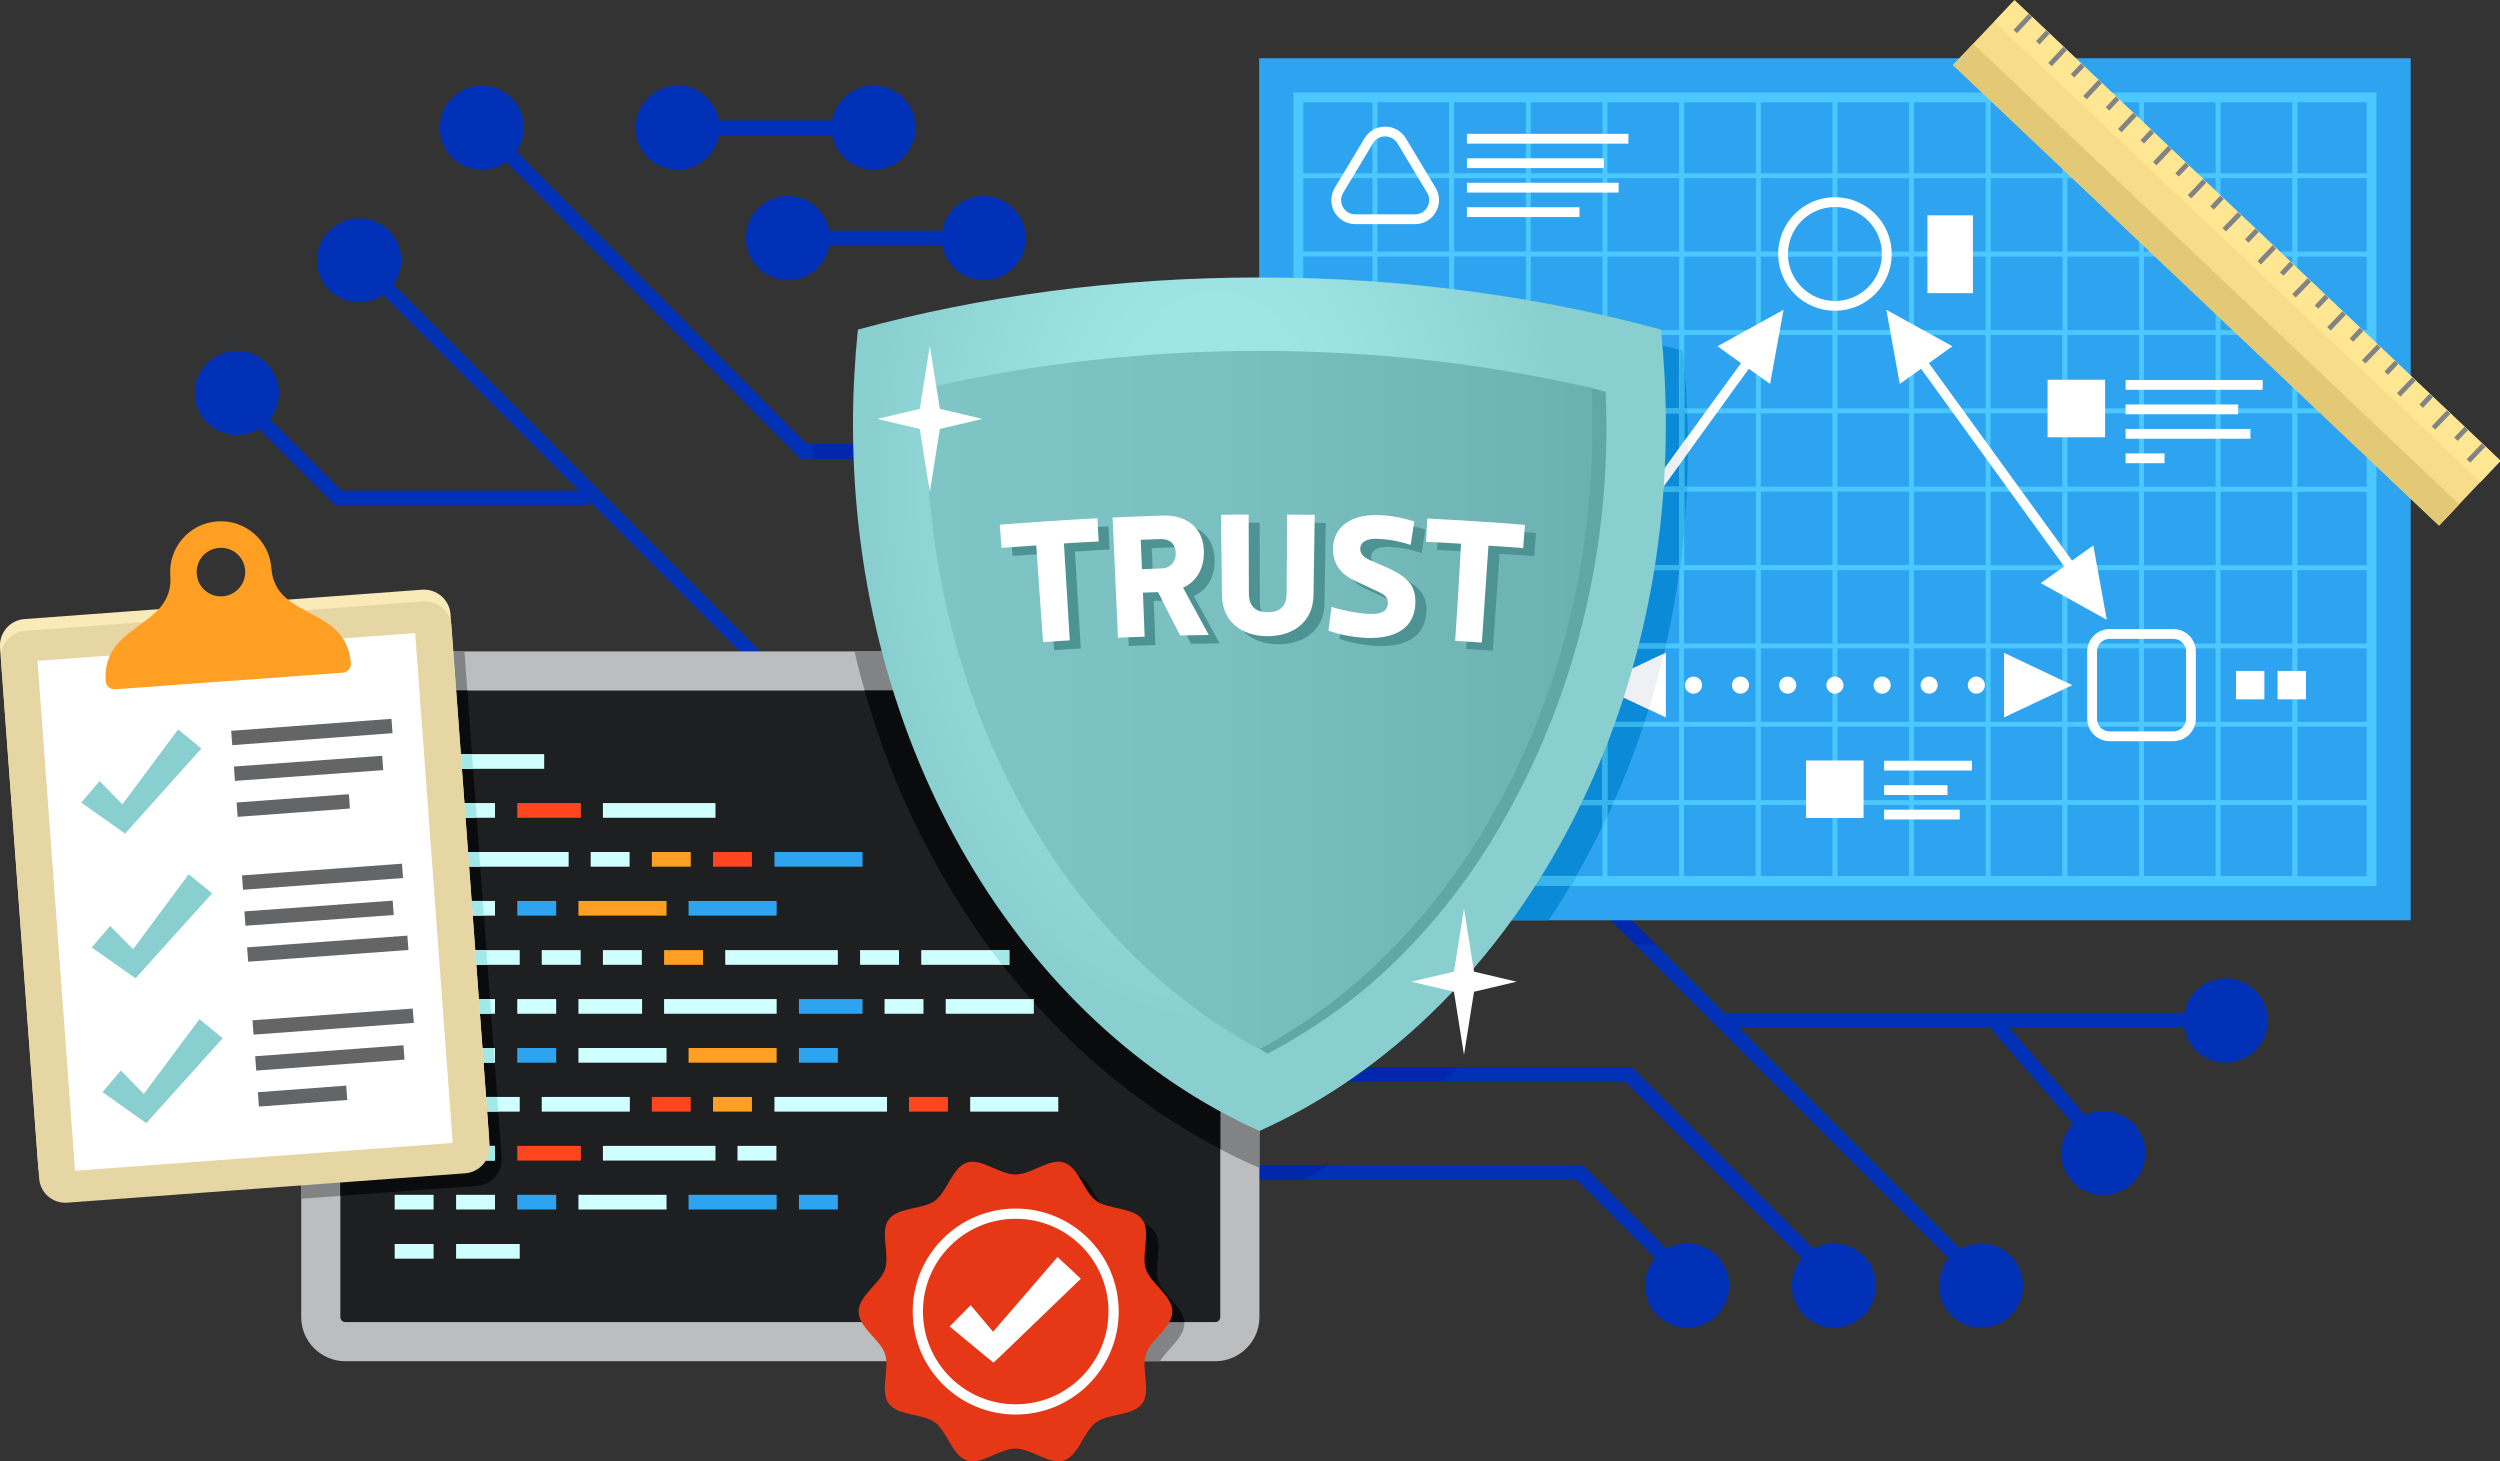 <?xml version="1.0" encoding="UTF-8"?> <!-- Generator: Adobe Illustrator 25.1.0, SVG Export Plug-In . SVG Version: 6.00 Build 0) --> <svg xmlns="http://www.w3.org/2000/svg" xmlns:xlink="http://www.w3.org/1999/xlink" version="1.1" id="Layer_1" x="0px" y="0px" viewBox="0 0 1021.7 597.2" style="enable-background:new 0 0 1021.7 597.2;" xml:space="preserve"><rect x="0" y="0" width="1021.7" height="597.2" fill="#333333" stroke="none"/> <style type="text/css"> .st0{fill:#0031B6;} .st1{fill:none;stroke:#0031B6;stroke-width:6;stroke-miterlimit:10;} .st2{fill:#0027AC;} .st3{fill:#2EA4F0;} .st4{fill:#0B8BD7;} .st5{fill:#4BC8FF;} .st6{fill:#37B4EB;} .st7{fill:none;stroke:#FFFFFF;stroke-width:4;stroke-miterlimit:10;} .st8{fill:#FFFFFF;} .st9{fill:#EEF0F3;} .st10{fill:#BCBDBF;} .st11{fill:#818385;} .st12{fill:#1D1F20;} .st13{fill:#090B0C;} .st14{fill:#D0FFFF;} .st15{fill:#FF461E;} .st16{fill:#FF9F24;} .st17{fill:#A3E8E8;} .st18{fill:#FAEAB8;} .st19{fill:#E6D6A4;} .st20{fill:#89CFCF;} .st21{fill:none;stroke:#636566;stroke-width:5.881;stroke-miterlimit:10;} .st22{fill:url(#SVGID_1_);} .st23{fill:#61A7A7;} .st24{fill:url(#SVGID_2_);} .st25{fill:#4D9393;} .st26{fill:#F7DC89;} .st27{fill:#FFE693;} .st28{fill:#E3C875;} .st29{fill:none;stroke:#818385;stroke-width:2;stroke-miterlimit:10;} .st30{fill:#E63716;} .st31{fill:none;stroke:#FFFFFF;stroke-width:4.181;stroke-miterlimit:10;} </style> <circle class="st0" cx="196.9" cy="52.2" r="17.2"></circle> <circle class="st0" cx="96.8" cy="160.6" r="17.2"></circle> <circle class="st0" cx="146.8" cy="106.4" r="17.2"></circle> <polyline class="st1" points="99.4,164.6 138.3,203.5 240.6,203.5 "></polyline> <line class="st1" x1="148.8" y1="108.5" x2="323" y2="282.7"></line> <polyline class="st1" points="199.5,54.5 328.4,184.5 388.3,184.5 "></polyline> <path class="st2" d="M388.3,181.5h-56.1c0,2,0.1,4,0.1,6h55.9V181.5z"></path> <circle class="st0" cx="276.9" cy="52.2" r="17.2"></circle> <circle class="st0" cx="357" cy="52.2" r="17.2"></circle> <rect x="724.8" y="325" transform="matrix(0.707 -0.707 0.707 0.707 -98.85 643.847)" class="st0" width="6" height="232.6"></rect> <polygon class="st2" points="643.4,361.1 668.4,386.1 676.8,386.1 647.7,356.9 "></polygon> <rect x="514.6" y="23.8" class="st3" width="470.6" height="352.3"></rect> <path class="st4" d="M687.7,143.3c-53.3-13.9-111.5-21.7-173-21.7c0,0-0.1,0-0.1,0v254.5h118.3c35.6-53.3,56.9-120.3,56.9-193.2 C689.8,169.5,689.1,156.2,687.7,143.3z"></path> <path class="st5" d="M528.6,37.8v324.3h442.6V37.8H528.6z M967.2,70.8h-28.3v-29h28.3V70.8z M748.9,198.9h-29.3v-30h29.3V198.9z M750.9,168.9h29.3v30h-29.3V168.9z M717.6,198.9h-29.3v-30h29.3V198.9z M717.6,200.9v30h-29.3v-30H717.6z M719.6,200.9h29.3v30 h-29.3V200.9z M750.9,200.9h29.3v30h-29.3V200.9z M782.2,200.9h29.3v30h-29.3V200.9z M782.2,198.9v-30h29.3v30H782.2z M813.5,168.9 h29.3v30h-29.3V168.9z M813.5,166.9v-30h29.3v30H813.5z M811.5,166.9h-29.3v-30h29.3V166.9z M780.2,166.9h-29.3v-30h29.3V166.9z M748.9,166.9h-29.3v-30h29.3V166.9z M717.6,166.9h-29.3v-30h29.3V166.9z M686.2,166.9h-29.3v-30h29.3V166.9z M686.2,168.9v30h-29.3 v-30H686.2z M654.9,198.9h-29.3v-30h29.3V198.9z M654.9,200.9v30h-29.3v-30H654.9z M656.9,200.9h29.3v30h-29.3V200.9z M686.2,233v30 h-29.3v-30H686.2z M688.2,233h29.3v30h-29.3V233z M719.6,233h29.3v30h-29.3V233z M750.9,233h29.3v30h-29.3V233z M782.2,233h29.3v30 h-29.3V233z M813.5,233h29.3v30h-29.3V233z M813.5,231v-30h29.3v30H813.5z M844.9,200.9h29.3v30h-29.3V200.9z M844.9,198.9v-30h29.3 v30H844.9z M844.9,166.9v-30h29.3v30H844.9z M844.9,134.9v-30h29.3v30H844.9z M842.9,134.9h-29.3v-30h29.3V134.9z M811.5,134.9 h-29.3v-30h29.3V134.9z M780.2,134.9h-29.3v-30h29.3V134.9z M748.9,134.9h-29.3v-30h29.3V134.9z M717.6,134.9h-29.3v-30h29.3V134.9z M686.2,134.9h-29.3v-30h29.3V134.9z M654.9,134.9h-29.3v-30h29.3V134.9z M654.9,136.9v30h-29.3v-30H654.9z M623.6,166.9h-29.3v-30 h29.3V166.9z M623.6,168.9v30h-29.3v-30H623.6z M623.6,200.9v30h-29.3v-30H623.6z M623.6,233v30h-29.3v-30H623.6z M625.6,233h29.3 v30h-29.3V233z M654.9,265v30h-29.3v-30H654.9z M656.9,265h29.3v30h-29.3V265z M688.2,265h29.3v30h-29.3V265z M719.6,265h29.3v30 h-29.3V265z M750.9,265h29.3v30h-29.3V265z M782.2,265h29.3v30h-29.3V265z M813.5,265h29.3v30h-29.3V265z M844.9,265h29.3v30h-29.3 V265z M844.9,263v-30h29.3v30H844.9z M876.2,233h29.3v30h-29.3V233z M876.2,231v-30h29.3v30H876.2z M876.2,198.9v-30h29.3v30H876.2z M876.2,166.9v-30h29.3v30H876.2z M876.2,134.9v-30h29.3v30H876.2z M876.2,102.8v-30h29.3v30H876.2z M874.2,102.8h-29.3v-30h29.3 V102.8z M842.9,102.8h-29.3v-30h29.3V102.8z M811.5,102.8h-29.3v-30h29.3V102.8z M780.2,102.8h-29.3v-30h29.3V102.8z M748.9,102.8 h-29.3v-30h29.3V102.8z M717.6,102.8h-29.3v-30h29.3V102.8z M686.2,102.8h-29.3v-30h29.3V102.8z M654.9,102.8h-29.3v-30h29.3V102.8z M623.6,102.8h-29.3v-30h29.3V102.8z M623.6,104.8v30h-29.3v-30H623.6z M592.2,134.9h-29.3v-30h29.3V134.9z M592.2,136.9v30h-29.3 v-30H592.2z M592.2,168.9v30h-29.3v-30H592.2z M592.2,200.9v30h-29.3v-30H592.2z M592.2,233v30h-29.3v-30H592.2z M592.2,265v30 h-29.3v-30H592.2z M594.2,265h29.3v30h-29.3V265z M623.6,297v30h-29.3v-30H623.6z M625.6,297h29.3v30h-29.3V297z M656.9,297h29.3v30 h-29.3V297z M688.2,297h29.3v30h-29.3V297z M719.6,297h29.3v30h-29.3V297z M750.9,297h29.3v30h-29.3V297z M782.2,297h29.3v30h-29.3 V297z M813.5,297h29.3v30h-29.3V297z M844.9,297h29.3v30h-29.3V297z M876.2,297h29.3v30h-29.3V297z M876.2,295v-30h29.3v30H876.2z M907.5,265h29.3v30h-29.3V265z M907.5,263v-30h29.3v30H907.5z M907.5,231v-30h29.3v30H907.5z M907.5,198.9v-30h29.3v30H907.5z M907.5,166.9v-30h29.3v30H907.5z M907.5,134.9v-30h29.3v30H907.5z M907.5,102.8v-30h29.3v30H907.5z M907.5,70.8v-29h29.3v29H907.5z M905.5,70.8h-29.3v-29h29.3V70.8z M874.2,70.8h-29.3v-29h29.3V70.8z M842.9,70.8h-29.3v-29h29.3V70.8z M811.5,70.8h-29.3v-29h29.3 V70.8z M780.2,70.8h-29.3v-29h29.3V70.8z M748.9,70.8h-29.3v-29h29.3V70.8z M717.6,70.8h-29.3v-29h29.3V70.8z M686.2,70.8h-29.3v-29 h29.3V70.8z M654.9,70.8h-29.3v-29h29.3V70.8z M623.6,70.8h-29.3v-29h29.3V70.8z M592.2,70.8h-29.3v-29h29.3V70.8z M592.2,72.8v30 h-29.3v-30H592.2z M560.9,102.8h-28.3v-30h28.3V102.8z M560.9,104.8v30h-28.3v-30H560.9z M560.9,136.9v30h-28.3v-30H560.9z M560.9,168.9v30h-28.3v-30H560.9z M560.9,200.9v30h-28.3v-30H560.9z M560.9,233v30h-28.3v-30H560.9z M560.9,265v30h-28.3v-30H560.9 z M560.9,297v30h-28.3v-30H560.9z M562.9,297h29.3v30h-29.3V297z M592.2,329v29h-29.3v-29H592.2z M594.2,329h29.3v29h-29.3V329z M625.6,329h29.3v29h-29.3V329z M656.9,329h29.3v29h-29.3V329z M688.2,329h29.3v29h-29.3V329z M719.6,329h29.3v29h-29.3V329z M750.9,329h29.3v29h-29.3V329z M782.2,329h29.3v29h-29.3V329z M813.5,329h29.3v29h-29.3V329z M844.9,329h29.3v29h-29.3V329z M876.2,329h29.3v29h-29.3V329z M907.5,329h29.3v29h-29.3V329z M907.5,327v-30h29.3v30H907.5z M938.9,297h28.3v30h-28.3V297z M938.9,295v-30h28.3v30H938.9z M938.9,263v-30h28.3v30H938.9z M938.9,231v-30h28.3v30H938.9z M938.9,198.9v-30h28.3v30H938.9z M938.9,166.9v-30h28.3v30H938.9z M938.9,134.9v-30h28.3v30H938.9z M938.9,102.8v-30h28.3v30H938.9z M560.9,41.8v29h-28.3v-29H560.9 z M532.6,329h28.3v29h-28.3V329z M938.9,358.1v-29h28.3v29H938.9z"></path> <path class="st6" d="M625.6,358.1v-29h29.3v8.6c0.7-1.4,1.3-2.8,2-4.2V329h2c0.3-0.7,0.6-1.3,0.9-2h-2.9v-30h14.6 c0.2-0.7,0.4-1.3,0.7-2h-15.2v-30h23.6c0.2-0.7,0.3-1.3,0.5-2h-24v-30h29.3v1.1c0.8-5.7,1.5-11.5,2-17.3v-15.8h1.1 c0-0.7,0.1-1.3,0.1-2h-1.2v-30h1.3c0-0.7-0.1-1.3-0.1-2h-1.2V149c-0.2-1.9-0.4-3.8-0.6-5.7c-0.5-0.1-1-0.2-1.4-0.4v24h-29.3v-30h3.8 c-3.2-0.7-6.4-1.4-9.6-2h-25.5v-4.6c-0.7-0.1-1.3-0.2-2-0.3v4.9h-29.3V126c-0.7-0.1-1.3-0.1-2-0.2v9.1h-29.3v-11.7 c-0.7,0-1.3-0.1-2-0.1v11.8h-28.3v-13.1c-1.3,0-2.7-0.1-4-0.1v240.4h113.2c0.8-1.3,1.6-2.7,2.3-4H625.6z M656.9,168.9h29.3v30h-29.3 V168.9z M656.9,200.9h29.3v30h-29.3V200.9z M625.6,136.9h29.3v30h-29.3V136.9z M625.6,168.9h29.3v30h-29.3V168.9z M625.6,200.9h29.3 v30h-29.3V200.9z M625.6,233h29.3v30h-29.3V233z M625.6,265h29.3v30h-29.3V265z M625.6,297h29.3v30h-29.3V297z M560.9,358.1h-28.3 v-29h28.3V358.1z M560.9,327h-28.3v-30h28.3V327z M560.9,295h-28.3v-30h28.3V295z M560.9,263h-28.3v-30h28.3V263z M560.9,231h-28.3 v-30h28.3V231z M560.9,198.9h-28.3v-30h28.3V198.9z M560.9,166.9h-28.3v-30h28.3V166.9z M592.2,358.1h-29.3v-29h29.3V358.1z M592.2,327h-29.3v-30h29.3V327z M592.2,295h-29.3v-30h29.3V295z M592.2,263h-29.3v-30h29.3V263z M592.2,231h-29.3v-30h29.3V231z M592.2,198.9h-29.3v-30h29.3V198.9z M592.2,166.9h-29.3v-30h29.3V166.9z M623.6,358.1h-29.3v-29h29.3V358.1z M623.6,327h-29.3v-30 h29.3V327z M623.6,295h-29.3v-30h29.3V295z M623.6,263h-29.3v-30h29.3V263z M623.6,231h-29.3v-30h29.3V231z M623.6,198.9h-29.3v-30 h29.3V198.9z M623.6,166.9h-29.3v-30h29.3V166.9z"></path> <circle class="st7" cx="749.9" cy="103.8" r="21.2"></circle> <circle class="st7" cx="624.6" cy="280" r="21.2"></circle> <path class="st8" d="M672.8,283.5c-0.2,0-0.5,0-0.7-0.1c-0.2,0-0.5-0.1-0.7-0.2c-0.2-0.1-0.4-0.2-0.6-0.3c-0.2-0.1-0.4-0.3-0.5-0.4 c-0.2-0.2-0.3-0.3-0.4-0.5s-0.2-0.4-0.3-0.6c-0.1-0.2-0.2-0.4-0.2-0.7c-0.1-0.2-0.1-0.5-0.1-0.7c0-0.9,0.4-1.8,1-2.5 c0.2-0.2,0.3-0.3,0.5-0.4c0.2-0.1,0.4-0.2,0.6-0.3c0.2-0.1,0.4-0.2,0.7-0.2c0.4-0.1,0.9-0.1,1.4,0c0.2,0,0.5,0.1,0.7,0.2 c0.2,0.1,0.4,0.2,0.6,0.3c0.2,0.1,0.4,0.3,0.5,0.4c0.6,0.6,1,1.5,1,2.5c0,0.9-0.4,1.8-1,2.5c-0.2,0.2-0.3,0.3-0.5,0.4 c-0.2,0.1-0.4,0.2-0.6,0.3c-0.2,0.1-0.4,0.2-0.7,0.2C673.2,283.5,673,283.5,672.8,283.5z"></path> <path class="st8" d="M804.2,280c0-1.9,1.6-3.5,3.5-3.5l0,0c1.9,0,3.5,1.6,3.5,3.5l0,0c0,1.9-1.6,3.5-3.5,3.5l0,0 C805.8,283.5,804.2,281.9,804.2,280z M784.9,280c0-1.9,1.6-3.5,3.5-3.5l0,0c1.9,0,3.5,1.6,3.5,3.5l0,0c0,1.9-1.6,3.5-3.5,3.5l0,0 C786.5,283.5,784.9,281.9,784.9,280z M765.7,280c0-1.9,1.6-3.5,3.5-3.5l0,0c1.9,0,3.5,1.6,3.5,3.5l0,0c0,1.9-1.6,3.5-3.5,3.5l0,0 C767.2,283.5,765.7,281.9,765.7,280z M746.4,280c0-1.9,1.6-3.5,3.5-3.5l0,0c1.9,0,3.5,1.6,3.5,3.5l0,0c0,1.9-1.6,3.5-3.5,3.5l0,0 C748,283.5,746.4,281.9,746.4,280z M727.1,280c0-1.9,1.6-3.5,3.5-3.5l0,0c1.9,0,3.5,1.6,3.5,3.5l0,0c0,1.9-1.6,3.5-3.5,3.5l0,0 C728.7,283.5,727.1,281.9,727.1,280z M707.8,280c0-1.9,1.6-3.5,3.5-3.5l0,0c1.9,0,3.5,1.6,3.5,3.5l0,0c0,1.9-1.6,3.5-3.5,3.5l0,0 C709.4,283.5,707.8,281.9,707.8,280z M688.6,280c0-1.9,1.6-3.5,3.5-3.5l0,0c1.9,0,3.5,1.6,3.5,3.5l0,0c0,1.9-1.6,3.5-3.5,3.5l0,0 C690.1,283.5,688.6,281.9,688.6,280z"></path> <path class="st8" d="M827,283.5c-0.9,0-1.8-0.4-2.5-1c-0.2-0.2-0.3-0.3-0.4-0.5s-0.2-0.4-0.3-0.6c-0.1-0.2-0.2-0.4-0.2-0.7 c0-0.2-0.1-0.5-0.1-0.7c0-0.2,0-0.5,0.1-0.7c0-0.2,0.1-0.4,0.2-0.7c0.1-0.2,0.2-0.4,0.3-0.6s0.3-0.4,0.4-0.5c0.8-0.8,2-1.2,3.2-1 c0.2,0,0.5,0.1,0.7,0.2c0.2,0.1,0.4,0.2,0.6,0.3c0.2,0.1,0.4,0.3,0.5,0.4c0.2,0.2,0.3,0.3,0.4,0.5s0.2,0.4,0.3,0.6 c0.1,0.2,0.2,0.4,0.2,0.7c0.1,0.2,0.1,0.5,0.1,0.7c0,0.2,0,0.5-0.1,0.7c0,0.2-0.1,0.4-0.2,0.7c-0.1,0.2-0.2,0.4-0.3,0.6 s-0.3,0.4-0.4,0.5c-0.2,0.2-0.3,0.3-0.5,0.4c-0.2,0.1-0.4,0.2-0.6,0.3c-0.2,0.1-0.4,0.2-0.7,0.2C827.5,283.5,827.2,283.5,827,283.5z "></path> <polygon class="st8" points="680.8,266.8 680.8,293.2 652.9,280 "></polygon> <polygon class="st8" points="819,266.8 819,293.2 846.9,280 "></polygon> <polygon class="st8" points="644.3,222.9 665.8,238.3 638.8,253.3 "></polygon> <polygon class="st8" points="728.9,126.6 701.9,141.5 711.5,148.4 646.9,237.4 650.2,239.8 714.7,150.7 723.4,156.9 "></polygon> <path class="st9" d="M673.8,289.9c2.3-7.5,4.4-15.1,6.2-22.8L652.9,280L673.8,289.9z"></path> <path class="st9" d="M689.8,178.3l-42.8,59.1l3.2,2.3l39.6-54.7c0-0.8,0-1.5,0-2.3C689.8,181.3,689.8,179.8,689.8,178.3z"></path> <polygon class="st8" points="861,253.3 855.5,222.9 846.8,229.1 788.3,148.4 797.9,141.5 770.9,126.6 776.4,156.9 785.1,150.7 843.6,231.5 834,238.3 "></polygon> <path class="st7" d="M888.2,300.9h-26c-4,0-7.2-3.2-7.2-7.2v-27.4c0-4,3.2-7.2,7.2-7.2h26c4,0,7.2,3.2,7.2,7.2v27.4 C895.4,297.7,892.1,300.9,888.2,300.9z"></path> <rect x="836.8" y="155.2" class="st8" width="23.5" height="23.5"></rect> <line class="st7" x1="868.7" y1="157.3" x2="924.7" y2="157.3"></line> <line class="st7" x1="868.7" y1="167.3" x2="914.7" y2="167.3"></line> <path class="st7" d="M578.3,89.6h-24.4c-6.1,0-9.8-6.6-6.7-11.8l12.2-20.3c3-5,10.3-5,13.4,0l12.2,20.3 C588.1,83,584.3,89.6,578.3,89.6z"></path> <line class="st7" x1="599.5" y1="56.7" x2="665.5" y2="56.7"></line> <line class="st7" x1="599.5" y1="66.7" x2="655.5" y2="66.7"></line> <line class="st7" x1="599.5" y1="76.7" x2="661.5" y2="76.7"></line> <line class="st7" x1="599.5" y1="86.7" x2="645.5" y2="86.7"></line> <line class="st7" x1="868.7" y1="177.3" x2="919.7" y2="177.3"></line> <rect x="738.1" y="310.8" class="st8" width="23.5" height="23.5"></rect> <line class="st7" x1="770" y1="312.9" x2="805.9" y2="312.9"></line> <line class="st7" x1="770" y1="322.9" x2="795.9" y2="322.9"></line> <line class="st7" x1="770" y1="332.9" x2="800.9" y2="332.9"></line> <line class="st7" x1="868.7" y1="187.3" x2="884.6" y2="187.3"></line> <rect x="913.8" y="274.2" class="st8" width="11.6" height="11.6"></rect> <rect x="930.8" y="274.2" class="st8" width="11.6" height="11.6"></rect> <rect x="787.7" y="88" class="st8" width="18.6" height="31.8"></rect> <circle class="st0" cx="689.5" cy="525.4" r="17.2"></circle> <polygon class="st0" points="687.8,525.6 644.3,482.1 378,482.1 378,476.1 646.8,476.1 692,521.3 "></polygon> <circle class="st0" cx="749.5" cy="525.4" r="17.2"></circle> <polygon class="st0" points="747.8,525.6 664.3,442.1 398,442.1 398,436.1 666.8,436.1 752.1,521.3 "></polygon> <path class="st2" d="M497,482.1h35.5c3.6-1.9,7.3-3.9,10.8-6h-57.1C489.7,478.2,493.3,480.2,497,482.1z"></path> <path class="st2" d="M596,436.1H433.3c2.1,2,4.3,4,6.5,6h149.8C591.8,440.1,593.9,438.1,596,436.1z"></path> <circle class="st0" cx="809.6" cy="525.4" r="17.2"></circle> <circle class="st0" cx="909.6" cy="417.1" r="17.2"></circle> <path class="st10" d="M141.1,556.3h355.6c9.9,0,18-8.1,18-18V284.2c0-9.9-8.1-18-18-18H141.1c-9.9,0-18,8.1-18,18v254.1 C123.1,548.2,131.2,556.3,141.1,556.3z"></path> <path class="st11" d="M496.7,266.2H349.2c22.9,97.6,85.1,176.2,165.5,211.1V284.2C514.7,274.3,506.6,266.2,496.7,266.2z"></path> <path class="st11" d="M205,473l-15.2-206.8h-48.7c-9.9,0-18,8.1-18,18v205.7l71.9-5.3C201,484.2,205.5,478.9,205,473z"></path> <path class="st11" d="M473.3,523.6c-2-6.1,2.2-15.3-1.5-20.3c-3.7-5.1-13.8-4-18.9-7.7c-5-3.7-7.1-13.6-13.1-15.6 c-5.8-1.9-13.3,4.9-19.8,4.9c-6.5,0-13.9-6.8-19.8-4.9c-6.1,2-8.1,11.9-13.1,15.6c-5.1,3.7-15.2,2.6-18.9,7.7 c-3.7,5,0.5,14.3-1.5,20.3c-1.9,5.8-10.8,10.8-10.8,17.3c0,5.7,7,10.3,9.9,15.4h108.3c2.9-5,9.9-9.6,9.9-15.4 C484.1,534.5,475.2,529.5,473.3,523.6z"></path> <path class="st12" d="M496.7,282.2c1.1,0,2,0.9,2,2v254.1c0,1.1-0.9,2-2,2H141.1c-1.1,0-2-0.9-2-2V284.2c0-1.1,0.9-2,2-2H496.7"></path> <path class="st13" d="M496.7,282.2H353.3c23.9,83.7,77.1,151.7,145.4,187.4V284.2C498.7,283.1,497.8,282.2,496.7,282.2z"></path> <path class="st13" d="M205,473l-14-190.8h-49.9c-1.1,0-2,0.9-2,2v204.5l55.9-4.1C201,484.2,205.5,478.9,205,473z"></path> <path class="st13" d="M471.9,503.3c-3.7-5.1-13.8-4-18.9-7.7c-5-3.7-7.1-13.6-13.1-15.6c-5.8-1.9-13.3,4.9-19.8,4.9 c-6.5,0-13.9-6.8-19.8-4.9c-6.1,2-8.1,11.9-13.1,15.6c-5.1,3.7-15.2,2.6-18.9,7.7c-3.7,5,0.5,14.3-1.5,20.3 c-1.8,5.7-10.2,10.5-10.7,16.7h128c-0.5-6.2-8.9-11-10.7-16.7C471.4,517.6,475.5,508.4,471.9,503.3z"></path> <rect x="161.3" y="308.2" class="st14" width="15.9" height="6"></rect> <rect x="161.3" y="328.2" class="st14" width="15.9" height="6"></rect> <rect x="161.3" y="348.2" class="st14" width="15.9" height="6"></rect> <rect x="161.3" y="368.2" class="st14" width="15.9" height="6"></rect> <rect x="161.3" y="388.3" class="st14" width="15.9" height="6"></rect> <rect x="161.3" y="408.3" class="st14" width="15.9" height="6"></rect> <rect x="161.3" y="428.3" class="st14" width="15.9" height="6"></rect> <rect x="161.3" y="448.3" class="st14" width="15.9" height="6"></rect> <rect x="161.3" y="468.3" class="st14" width="15.9" height="6"></rect> <rect x="161.3" y="488.3" class="st14" width="15.9" height="6"></rect> <rect x="161.3" y="508.4" class="st14" width="15.9" height="6"></rect> <rect x="186.4" y="308.2" class="st14" width="36" height="6"></rect> <rect x="186.4" y="328.2" class="st14" width="15.9" height="6"></rect> <rect x="211.4" y="328.2" class="st15" width="26" height="6"></rect> <rect x="246.4" y="328.2" class="st14" width="46" height="6"></rect> <rect x="211.4" y="468.3" class="st15" width="26" height="6"></rect> <rect x="246.4" y="468.3" class="st14" width="46" height="6"></rect> <rect x="301.4" y="468.3" class="st14" width="15.9" height="6"></rect> <rect x="186.4" y="348.2" class="st14" width="46" height="6"></rect> <rect x="241.4" y="348.2" class="st14" width="15.9" height="6"></rect> <rect x="266.4" y="348.2" class="st16" width="15.9" height="6"></rect> <rect x="291.4" y="348.2" class="st15" width="15.9" height="6"></rect> <rect x="316.5" y="348.2" class="st3" width="36" height="6"></rect> <rect x="186.4" y="368.2" class="st14" width="15.9" height="6"></rect> <rect x="211.4" y="368.2" class="st3" width="15.9" height="6"></rect> <rect x="236.4" y="368.2" class="st16" width="36" height="6"></rect> <rect x="281.4" y="368.2" class="st3" width="36" height="6"></rect> <rect x="211.4" y="428.3" class="st3" width="15.9" height="6"></rect> <rect x="326.5" y="428.3" class="st3" width="15.9" height="6"></rect> <rect x="236.4" y="428.3" class="st14" width="36" height="6"></rect> <rect x="281.4" y="428.3" class="st16" width="36" height="6"></rect> <rect x="211.4" y="488.3" class="st3" width="15.9" height="6"></rect> <rect x="326.5" y="488.3" class="st3" width="15.9" height="6"></rect> <rect x="236.4" y="488.3" class="st14" width="36" height="6"></rect> <rect x="281.4" y="488.3" class="st3" width="36" height="6"></rect> <rect x="186.4" y="388.3" class="st14" width="26" height="6"></rect> <rect x="246.4" y="388.3" class="st14" width="15.9" height="6"></rect> <rect x="271.4" y="388.3" class="st16" width="15.9" height="6"></rect> <rect x="351.5" y="388.3" class="st14" width="15.9" height="6"></rect> <rect x="376.5" y="388.3" class="st14" width="36" height="6"></rect> <rect x="296.4" y="388.3" class="st14" width="46" height="6"></rect> <rect x="221.4" y="388.3" class="st14" width="15.9" height="6"></rect> <rect x="236.4" y="408.3" class="st14" width="26" height="6"></rect> <rect x="271.4" y="408.3" class="st14" width="46" height="6"></rect> <rect x="361.5" y="408.3" class="st14" width="15.9" height="6"></rect> <rect x="386.5" y="408.3" class="st14" width="36" height="6"></rect> <rect x="326.5" y="408.3" class="st3" width="26" height="6"></rect> <rect x="211.4" y="408.3" class="st14" width="15.9" height="6"></rect> <rect x="266.4" y="448.3" class="st15" width="15.9" height="6"></rect> <rect x="291.4" y="448.3" class="st16" width="15.9" height="6"></rect> <rect x="371.5" y="448.3" class="st15" width="15.9" height="6"></rect> <rect x="396.5" y="448.3" class="st14" width="36" height="6"></rect> <rect x="316.5" y="448.3" class="st14" width="46" height="6"></rect> <rect x="221.4" y="448.3" class="st14" width="36" height="6"></rect> <rect x="186.4" y="408.3" class="st14" width="15.9" height="6"></rect> <rect x="186.4" y="428.3" class="st14" width="15.9" height="6"></rect> <rect x="186.4" y="448.3" class="st14" width="26" height="6"></rect> <rect x="186.4" y="468.3" class="st14" width="15.9" height="6"></rect> <rect x="186.4" y="488.3" class="st14" width="15.9" height="6"></rect> <rect x="186.4" y="508.4" class="st14" width="26" height="6"></rect> <polygon class="st17" points="186.4,314.2 193.3,314.2 192.9,308.2 186.4,308.2 "></polygon> <polygon class="st17" points="186.4,334.2 194.8,334.2 194.4,328.2 186.4,328.2 "></polygon> <polygon class="st17" points="186.4,354.2 196.3,354.2 195.8,348.2 186.4,348.2 "></polygon> <polygon class="st17" points="186.4,374.2 197.8,374.2 197.3,368.2 186.4,368.2 "></polygon> <polygon class="st17" points="186.4,394.3 199.2,394.3 198.8,388.3 186.4,388.3 "></polygon> <polygon class="st17" points="186.4,414.3 200.7,414.3 200.3,408.3 186.4,408.3 "></polygon> <polygon class="st17" points="186.4,434.3 202.2,434.3 201.7,428.3 186.4,428.3 "></polygon> <polygon class="st17" points="186.4,454.3 203.6,454.3 203.2,448.3 186.4,448.3 "></polygon> <rect x="186.4" y="468.3" class="st17" width="15.9" height="6"></rect> <path class="st18" d="M27.2,486.6l162.5-12c5.9-0.4,10.4-5.6,10-11.6L184.1,251c-0.4-5.9-5.6-10.4-11.6-10L10,253 c-5.9,0.4-10.4,5.6-10,11.6l15.6,212.1C16.1,482.6,21.3,487.1,27.2,486.6z"></path> <path class="st19" d="M27.6,491.5l162.5-12c5.9-0.4,10.4-5.6,10-11.6l-15.6-212.1c-0.4-5.9-5.6-10.4-11.6-10l-162.5,12 c-5.9,0.4-10.4,5.6-10,11.6L16,481.6C16.4,487.5,21.6,492,27.6,491.5z"></path> <rect x="22.8" y="264.2" transform="matrix(0.997 -7.337350e-02 7.337350e-02 0.997 -26.784 8.346)" class="st8" width="154.8" height="209"></rect> <g> <path class="st16" d="M110.9,232.2c-0.8-11.4-10.8-20-22.2-19.1c-11.4,0.8-20,10.8-19.1,22.2c1.6,21.4-28.1,19.4-26.4,43.1 c0.1,1.9,1.8,3.4,3.8,3.3l93.1-6.8c1.9-0.1,3.4-1.8,3.3-3.8C141.6,247.3,112.5,253.6,110.9,232.2z M91,243.7 c-5.5,0.4-10.2-3.7-10.6-9.2c-0.4-5.5,3.7-10.2,9.2-10.6c5.5-0.4,10.2,3.7,10.6,9.2C100.6,238.5,96.5,243.3,91,243.7z"></path> </g> <g> <polygon class="st20" points="40.7,319.2 53.2,332 47.2,332.5 72.8,298.1 82.3,305.9 53.7,337.8 51.1,340.7 47.8,338.3 33.2,328 "></polygon> </g> <g> <line class="st21" x1="94.7" y1="301.6" x2="160.2" y2="296.7"></line> <line class="st21" x1="95.8" y1="316.2" x2="156.4" y2="311.8"></line> <line class="st21" x1="96.9" y1="330.9" x2="142.8" y2="327.5"></line> </g> <g> <polygon class="st20" points="45,378.4 57.5,391.1 51.6,391.7 77.1,357.3 86.7,365.1 58,396.9 55.4,399.8 52.1,397.5 37.5,387.2 "></polygon> </g> <g> <line class="st21" x1="99.1" y1="360.7" x2="164.5" y2="355.9"></line> <line class="st21" x1="100.1" y1="375.4" x2="160.7" y2="371"></line> <line class="st21" x1="101.2" y1="390.1" x2="166.7" y2="385.3"></line> </g> <g> <g> <polygon class="st20" points="49.4,437.5 61.9,450.3 55.9,450.9 81.5,416.5 91,424.3 62.4,456.1 59.8,459 56.5,456.7 41.9,446.3 "></polygon> </g> <g> <line class="st21" x1="103.4" y1="419.9" x2="168.9" y2="415.1"></line> <line class="st21" x1="104.5" y1="434.6" x2="165.1" y2="430.1"></line> <line class="st21" x1="105.6" y1="449.3" x2="141.7" y2="446.6"></line> </g> </g> <radialGradient id="SVGID_1_" cx="420.627" cy="198.48" r="130.39" gradientTransform="matrix(1.1 0 0 1.731 34.345 -145.047)" gradientUnits="userSpaceOnUse"> <stop offset="1.281415e-03" style="stop-color:#A3E8E8"></stop> <stop offset="0.392" style="stop-color:#9DE3E3"></stop> <stop offset="0.898" style="stop-color:#8DD3D3"></stop> <stop offset="1" style="stop-color:#89CFCF"></stop> </radialGradient> <path class="st22" d="M680.8,173.5c0-13.1-0.7-26.1-2-38.8C628.3,121,573,113.4,514.7,113.4c-58.3,0-114.4,7.7-164.1,21.3 c-1.3,12.7-2,25.7-2,38.8c0,132.3,69.1,245.1,166.1,288.7C611.7,418.6,680.8,305.8,680.8,173.5z"></path> <path class="st23" d="M557.7,155.5c33.5,0,75.7,1.3,92.8,3.1l5.7,1.5c0.2,5,0.3,10,0.3,15c0,58.7-15.7,115.3-43.6,162.9 c-13.2,22.6-28.9,42.2-47,59c-14.4,13.4-31.3,24.9-47.8,33.6c-16.4-8.8-27.6-28.6-42-42c-18-16.8-4.3-243.4,42-243.4"></path> <linearGradient id="SVGID_2_" gradientUnits="userSpaceOnUse" x1="378.594" y1="286.053" x2="650.79" y2="286.053"> <stop offset="0" style="stop-color:#7FC5C5"></stop> <stop offset="0.446" style="stop-color:#7AC0C0"></stop> <stop offset="0.945" style="stop-color:#6DB3B3"></stop> <stop offset="1" style="stop-color:#6BB1B1"></stop> </linearGradient> <path class="st24" d="M514.7,143.4c46.5,0,92.1,5.1,135.8,15.2c0.2,5,0.3,10,0.3,15c0,58.7-14.7,114.9-42.6,162.4 c-13.2,22.6-29.1,42.6-47.1,59.4c-14.4,13.4-30,24.6-46.4,33.4c-16.4-8.8-32-20-46.4-33.4c-18-16.8-33.9-36.8-47.1-59.4 c-27.8-47.5-42.6-103.7-42.6-162.4c0-5,0.1-10,0.3-15C421.8,148.6,468.3,143.4,514.7,143.4"></path> <path class="st25" d="M428,226.2c-5.7,0.4-8.5,0.6-14.2,1c-0.3-3.8-0.4-5.7-0.7-9.5c13.3-1,26.6-1.9,39.9-2.6 c0.2,3.8,0.3,5.7,0.5,9.5c-5.7,0.3-8.5,0.4-14.2,0.8c0.8,13.2,1.6,26.4,2.4,39.6c-4.4,0.3-6.5,0.4-10.9,0.7 C429.8,252.6,428.9,239.4,428,226.2z"></path> <path class="st25" d="M477.7,245.4c-2.5,0.1-3.7,0.1-6.2,0.2c0.3,7.2,0.4,10.8,0.7,18c-4.4,0.2-6.5,0.2-10.9,0.4 c-0.7-16.4-1.5-32.8-2.2-49.1c8.2-0.4,12.3-0.5,20.5-0.8c9.9-0.3,16.7,5.1,16.8,14.8c0.1,6.8-2.9,12.1-8.5,14.7 c4.2,7.7,6.3,11.5,10.5,19.3c-4.7,0.1-7,0.1-11.7,0.2C483.2,256.1,481.4,252.5,477.7,245.4z M471.2,236c3.2-0.1,4.8-0.2,8-0.3 c3.8-0.1,5.9-2.7,5.8-6.4c-0.1-3.5-2.3-5.7-6.2-5.6c-3.2,0.1-4.9,0.2-8.1,0.3C470.9,228.8,471,231.2,471.2,236z"></path> <path class="st25" d="M503.9,246.7c-0.1-11-0.3-22-0.4-33c4.5-0.1,6.8-0.1,11.3-0.1c0,10.8,0.1,21.6,0.1,32.4c0,4.8,2.5,7.5,7.7,7.5 c5.2,0,7.7-2.6,7.7-7.5c0.1-10.8,0.2-21.6,0.2-32.4c4.5,0,6.8,0.1,11.3,0.1c-0.2,11-0.3,22-0.5,33c-0.2,10.6-8.1,16.6-18.8,16.6 C511.9,263.3,504,257.3,503.9,246.7z"></path> <path class="st25" d="M582.9,250.3c-0.4,8.6-6.7,14.1-19.7,13.7c-5.6-0.2-12.1-1.5-15.8-3c0.5-3.9,0.8-5.8,1.3-9.7 c3,1.1,10.4,2.7,15.4,2.9c5,0.2,7.5-1.2,7.6-4.4c0.1-2.5-1.5-3.6-4.4-4.9c-3.6-1.7-5.4-2.5-9-4.2c-5-2.3-9.2-6.3-9-13.4 c0.2-8.7,7.3-13.9,18.8-13.5c5.7,0.2,10.5,1.4,14.4,2.6c-0.6,3.9-0.9,5.8-1.5,9.6c-3.4-1.1-7.7-2.3-13.7-2.5 c-4.3-0.2-6.8,1.4-6.9,3.9c-0.1,2.4,1.6,3.7,4,4.8c2.6,1.1,3.8,1.7,6.4,2.8C579.9,239.2,583.3,242.9,582.9,250.3z"></path> <path class="st25" d="M601.6,225.5c-5.7-0.3-8.6-0.5-14.3-0.8c0.2-3.8,0.3-5.7,0.5-9.5c13.3,0.7,26.6,1.5,39.9,2.6 c-0.3,3.8-0.4,5.7-0.7,9.5c-5.7-0.4-8.5-0.7-14.2-1c-0.9,13.2-1.8,26.4-2.7,39.6c-4.4-0.3-6.5-0.4-10.9-0.7 C600.1,251.9,600.8,238.7,601.6,225.5z"></path> <path class="st8" d="M423.5,222.9c-5.7,0.4-8.5,0.6-14.2,1c-0.3-3.8-0.4-5.7-0.7-9.5c13.3-1,26.6-1.9,39.9-2.6 c0.2,3.8,0.3,5.7,0.5,9.5c-5.7,0.3-8.5,0.4-14.2,0.8c0.8,13.2,1.6,26.4,2.4,39.6c-4.4,0.3-6.5,0.4-10.9,0.7 C425.3,249.3,424.4,236.1,423.5,222.9z"></path> <path class="st8" d="M473.3,242c-2.5,0.1-3.7,0.1-6.2,0.2c0.3,7.2,0.4,10.8,0.7,18c-4.4,0.2-6.5,0.2-10.9,0.4 c-0.7-16.4-1.5-32.8-2.2-49.1c8.2-0.4,12.3-0.5,20.5-0.8c9.9-0.3,16.7,5.1,16.8,14.8c0.1,6.8-2.9,12.1-8.5,14.7 c4.2,7.7,6.3,11.5,10.5,19.3c-4.7,0.1-7,0.1-11.7,0.2C478.7,252.7,476.9,249.2,473.3,242z M466.7,232.6c3.2-0.1,4.8-0.2,8-0.3 c3.8-0.1,5.9-2.7,5.8-6.4c-0.1-3.5-2.3-5.7-6.2-5.6c-3.2,0.1-4.9,0.2-8.1,0.3C466.4,225.4,466.5,227.8,466.7,232.6z"></path> <path class="st8" d="M499.4,243.4c-0.1-11-0.3-22-0.4-33c4.5-0.1,6.8-0.1,11.3-0.1c0,10.8,0.1,21.6,0.1,32.4c0,4.8,2.5,7.5,7.7,7.5 c5.2,0,7.7-2.6,7.7-7.5c0.1-10.8,0.2-21.6,0.2-32.4c4.5,0,6.8,0.1,11.3,0.1c-0.2,11-0.3,22-0.5,33c-0.2,10.6-8.1,16.6-18.8,16.6 C507.5,260,499.5,254,499.4,243.4z"></path> <path class="st8" d="M578.4,247c-0.4,8.6-6.7,14.1-19.7,13.7c-5.6-0.2-12.1-1.5-15.8-3c0.5-3.9,0.8-5.8,1.3-9.7 c3,1.1,10.4,2.7,15.4,2.9c5,0.2,7.5-1.2,7.6-4.4c0.1-2.5-1.5-3.6-4.4-4.9c-3.6-1.7-5.4-2.5-9-4.2c-5-2.3-9.2-6.3-9-13.4 c0.2-8.7,7.3-13.9,18.8-13.5c5.7,0.2,10.5,1.4,14.4,2.6c-0.6,3.9-0.9,5.8-1.5,9.6c-3.4-1.1-7.7-2.3-13.7-2.5 c-4.3-0.2-6.8,1.4-6.9,3.9c-0.1,2.4,1.6,3.7,4,4.8c2.6,1.1,3.8,1.7,6.4,2.8C575.5,235.8,578.8,239.5,578.4,247z"></path> <path class="st8" d="M597.1,222.2c-5.7-0.3-8.6-0.5-14.3-0.8c0.2-3.8,0.3-5.7,0.5-9.5c13.3,0.7,26.6,1.5,39.9,2.6 c-0.3,3.8-0.4,5.7-0.7,9.5c-5.7-0.4-8.5-0.7-14.2-1c-0.9,13.2-1.8,26.4-2.7,39.6c-4.4-0.3-6.5-0.4-10.9-0.7 C595.6,248.6,596.4,235.4,597.1,222.2z"></path> <polygon class="st8" points="380,141.3 384.1,167.1 401.5,171.2 384.1,175.3 380,201.1 375.9,175.3 358.5,171.2 375.9,167.1 "></polygon> <polygon class="st8" points="598.3,371.3 602.4,397.1 619.8,401.2 602.4,405.3 598.3,431.1 594.2,405.3 576.8,401.2 594.2,397.1 "></polygon> <rect x="773" y="89.1" transform="matrix(0.726 0.688 -0.688 0.726 323.381 -596.471)" class="st26" width="273.6" height="36.5"></rect> <rect x="781.5" y="92.5" transform="matrix(0.726 0.688 -0.688 0.726 319.569 -604.723)" class="st27" width="273.6" height="12"></rect> <rect x="764.6" y="110.3" transform="matrix(0.726 0.688 -0.688 0.726 327.193 -588.219)" class="st28" width="273.6" height="12"></rect> <g> <line class="st29" x1="829.8" y1="6.3" x2="823.6" y2="12.9"></line> <line class="st29" x1="836.9" y1="13.1" x2="832.8" y2="17.5"></line> <line class="st29" x1="844" y1="19.8" x2="837.8" y2="26.4"></line> <line class="st29" x1="851.2" y1="26.6" x2="847" y2="31"></line> <line class="st29" x1="858.3" y1="33.3" x2="852.1" y2="39.9"></line> <line class="st29" x1="865.4" y1="40.1" x2="861.3" y2="44.5"></line> <line class="st29" x1="872.5" y1="46.8" x2="866.3" y2="53.4"></line> <line class="st29" x1="879.6" y1="53.6" x2="875.5" y2="58"></line> <line class="st29" x1="886.8" y1="60.3" x2="880.6" y2="66.9"></line> <line class="st29" x1="893.9" y1="67.1" x2="889.7" y2="71.5"></line> <line class="st29" x1="901" y1="73.9" x2="894.8" y2="80.4"></line> <line class="st29" x1="908.1" y1="80.6" x2="904" y2="85"></line> <line class="st29" x1="915.3" y1="87.4" x2="909" y2="93.9"></line> <line class="st29" x1="922.4" y1="94.1" x2="918.2" y2="98.5"></line> <line class="st29" x1="929.5" y1="100.9" x2="923.3" y2="107.4"></line> <line class="st29" x1="936.6" y1="107.6" x2="932.5" y2="112"></line> <line class="st29" x1="943.8" y1="114.4" x2="937.5" y2="120.9"></line> <line class="st29" x1="950.9" y1="121.1" x2="946.7" y2="125.5"></line> <line class="st29" x1="958" y1="127.9" x2="951.8" y2="134.4"></line> <line class="st29" x1="965.1" y1="134.6" x2="961" y2="139"></line> <line class="st29" x1="972.2" y1="141.4" x2="966" y2="147.9"></line> <line class="st29" x1="979.4" y1="148.1" x2="975.2" y2="152.5"></line> <line class="st29" x1="986.5" y1="154.9" x2="980.3" y2="161.4"></line> <line class="st29" x1="993.6" y1="161.6" x2="989.5" y2="166"></line> <line class="st29" x1="1000.7" y1="168.4" x2="994.5" y2="174.9"></line> <line class="st29" x1="1015" y1="181.9" x2="1008.8" y2="188.4"></line> <line class="st29" x1="1007.9" y1="175.1" x2="1003.7" y2="179.5"></line> </g> <line class="st1" x1="901.9" y1="417.1" x2="702.1" y2="417.1"></line> <circle class="st0" cx="859.6" cy="471.2" r="17.2"></circle> <line class="st1" x1="862.3" y1="472.1" x2="815.5" y2="418"></line> <line class="st1" x1="277.9" y1="52.2" x2="354.3" y2="52.2"></line> <circle class="st0" cx="322" cy="97.3" r="17.2"></circle> <circle class="st0" cx="402" cy="97.3" r="17.2"></circle> <line class="st1" x1="322.9" y1="97.3" x2="399.4" y2="97.3"></line> <path class="st17" d="M412.5,388.3H405c1.5,2,3,4,4.6,6h2.9V388.3z"></path> <path class="st17" d="M421.2,408.3c0.4,0.5,0.8,0.9,1.2,1.4v-1.4H421.2z"></path> <path class="st30" d="M479.1,536c0,6.5-8.9,11.5-10.8,17.3c-2,6.1,2.2,15.3-1.5,20.3c-3.7,5.1-13.8,4-18.9,7.7 c-5,3.7-7.1,13.6-13.1,15.6c-5.8,1.9-13.3-4.9-19.8-4.9c-6.5,0-13.9,6.8-19.8,4.9c-6.1-2-8.1-11.9-13.1-15.6 c-5.1-3.7-15.2-2.6-18.9-7.7c-3.7-5,0.5-14.3-1.5-20.3c-1.9-5.8-10.8-10.8-10.8-17.3c0-6.5,8.9-11.5,10.8-17.3 c2-6.1-2.2-15.3,1.5-20.3c3.7-5.1,13.8-4,18.9-7.7c5-3.7,7.1-13.6,13.1-15.6c5.8-1.9,13.3,4.9,19.8,4.9c6.5,0,13.9-6.8,19.8-4.9 c6.1,2,8.1,11.9,13.1,15.6c5.1,3.7,15.2,2.6,18.9,7.7c3.7,5-0.5,14.3,1.5,20.3C470.2,524.5,479.1,529.5,479.1,536z"></path> <circle class="st31" cx="415.1" cy="536" r="40"></circle> <g> <polygon class="st8" points="396.7,533.4 408.9,547.9 402.6,548 432.2,513.7 441.7,522.6 409,554.1 406,556.9 402.7,554.2 388.1,542.1 "></polygon> </g> </svg> 